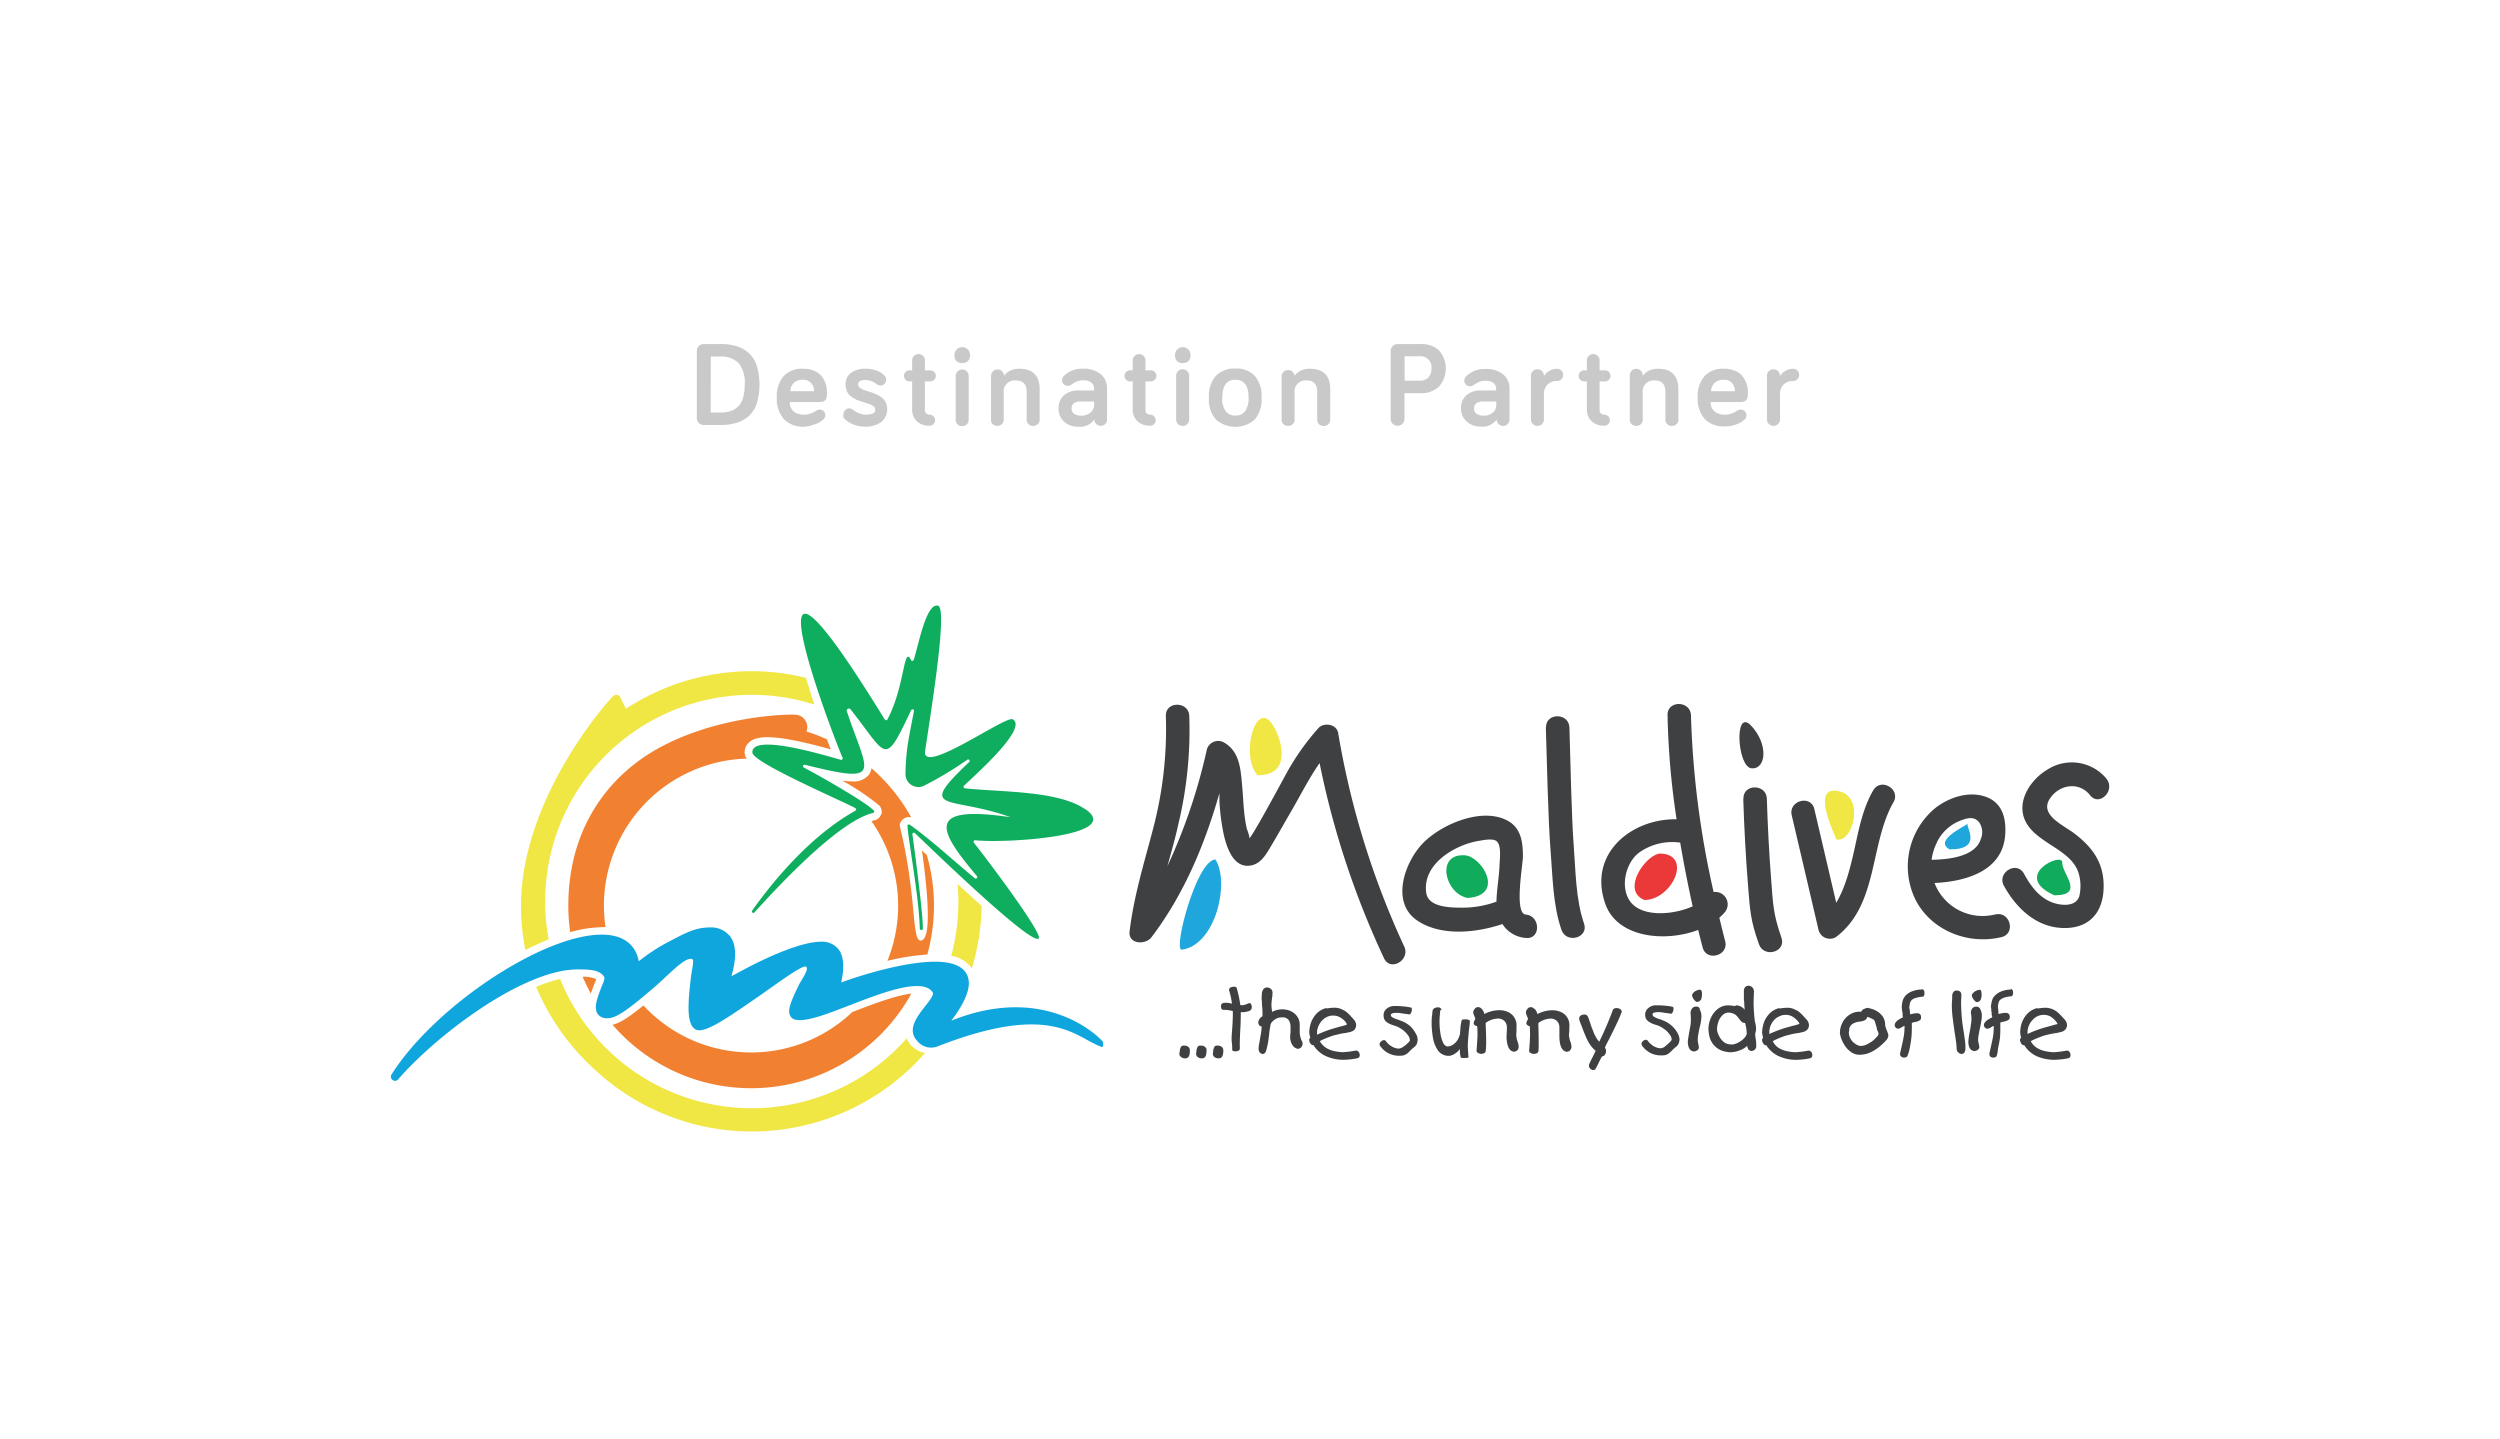 <svg id="Layer_1" data-name="Layer 1" xmlns="http://www.w3.org/2000/svg" viewBox="0 0 457 263"><defs><style>.cls-1{fill:#0fa6de;}.cls-1,.cls-10,.cls-4,.cls-5,.cls-7,.cls-8,.cls-9{fill-rule:evenodd;}.cls-2,.cls-7{fill:#f0e644;}.cls-3{fill:#f18031;}.cls-4{fill:#0eae5e;}.cls-5,.cls-6{fill:#3e4042;}.cls-8{fill:#1fa7dd;}.cls-9{fill:#11ab5c;}.cls-10{fill:#ea3938;}.cls-11{fill:#c9c9c9;}</style></defs><path class="cls-1" d="M72.2,197.57a.71.71,0,0,1-.44-.15.74.74,0,0,1-.19-1C79.42,184,99.19,170.85,110,170.85c3.81,0,6.17,1.71,6.77,4.87a33.64,33.64,0,0,1,5.87-3.78c2.15-1.1,4.29-2.4,7-2.4a4.43,4.43,0,0,1,3.89,1.71c1.07,1.52,1.13,3.88.18,7.2l2.06-1.1c4.3-2.32,10.65-5.2,14.27-5.2a3.84,3.84,0,0,1,3.25,1.39c.94,1.24,1.1,3.22.49,6.05,4-1.47,11.75-3.79,17.12-3.79,3.12,0,5.09.79,5.86,2.36.92,1.88,0,4.64-2.86,8.42,17.74-7.14,27.54,3.58,27.67,3.8s.19,1.11-.17,1c-4.78-1.64-9-8.34-30.11-.06a3.25,3.25,0,0,1-3.59-1c-2-2.08,0-4.54,1.38-6.33.71-.9,1.68-2.13,1.43-2.54-.48-.81-1.43-1.2-2.9-1.2-3.16,0-8,1.85-12.2,3.48-3.82,1.48-7.12,2.75-9.17,2.75a3.46,3.46,0,0,1-.89-.1,1.36,1.36,0,0,1-.93-.75c-.49-1.05.25-2.75,1.53-5.42.5-1.06,2-3,1.42-3.49s-5.37,3.12-8.81,5.5c-5.48,3.81-8.94,6.12-10.72,6.12a1.46,1.46,0,0,1-1-.37c-1.35-1.27-1.06-4.83-.54-9.35.14-1.17.61-3.08.29-3.26-1.24-.68-4.5,3-7,5.13-4.09,3.48-6.7,5.6-8.42,5.64H111a2,2,0,0,1-1.74-.77c-.76-1.1-.09-2.87.55-4.59.27-.71.82-1.8.65-2.14-.74-1.4-2.91-1.42-4.87-1.42-9.91,0-25.69,11.89-32.82,20.11a.72.72,0,0,1-.55.26"/><path class="cls-2" d="M173.88,174.72a5.81,5.81,0,0,1,3.78,2.29,42.25,42.25,0,0,0,1.79-11.41c-1.29-1.16-2.75-2.49-4.4-4a37.91,37.91,0,0,1-1.17,13.14"/><path class="cls-2" d="M100.3,171.71a37.76,37.76,0,0,1,48.59-42.91c-.35-1-.7-2.05-1-3.09l-.57-1.8a41.32,41.32,0,0,0-5.68-1,41.84,41.84,0,0,0-25.26,5.45l-2,1.17-1-2.08a.81.81,0,0,0-.17-.23.79.79,0,0,0-1.06,0l-.08.07-.08.06c-.08.08-.25.25-.5.53-.48.53-11.86,13.19-15.31,29.16a40.5,40.5,0,0,0-.14,16.63c1.49-.76,3-1.43,4.36-2"/><path class="cls-2" d="M166.7,191.25a4.52,4.52,0,0,1-.95-1.45l-.36.41a37.79,37.79,0,0,1-63-11.25A27.53,27.53,0,0,0,98,180.39a42.85,42.85,0,0,0,11.16,15.53,42.1,42.1,0,0,0,59.41-2.84l.52-.6a4.45,4.45,0,0,1-2.37-1.23"/><path class="cls-3" d="M110,169.47l.69,0a26.87,26.87,0,0,1,25.82-30.8,2,2,0,0,1-.39-1,2.43,2.43,0,0,1,.68-1.84c.69-.73,1.8-1.07,3.49-1.07,3.27,0,8.38,1.33,11.58,2.22-.22-.54-.45-1.16-.71-1.83a33.62,33.62,0,0,0-3.74-1.44,2.16,2.16,0,0,0,.15-.81,2.25,2.25,0,0,0-2.05-2.24h0c-.91-.14-14.5,0-25.73,6.44-8.8,5.1-15.9,14.48-15.9,28.48a34.72,34.72,0,0,0,.34,4.82,22,22,0,0,1,5.8-.9"/><path class="cls-3" d="M161.08,148.83a1.68,1.68,0,0,1-1.2,1.12c-.19,0-.38.1-.58.16a26.9,26.9,0,0,1,2.92,25.53,44,44,0,0,1,7.3-1.16,33.52,33.52,0,0,0-.09-18.17l-.89-.85c.6,4.53,2.19,16.42-.25,16.48-1.67,0-.69-8.27-3.79-20.86a1.38,1.38,0,0,1,.45-1.21,1.65,1.65,0,0,1,1.2-.51,1.59,1.59,0,0,1,.43.06,33.52,33.52,0,0,0-7.28-9,2.76,2.76,0,0,1-.46,1.2,3.59,3.59,0,0,1-3,1.23,14.41,14.41,0,0,1-1.9-.16,43.19,43.19,0,0,1,6.8,4.57,1.65,1.65,0,0,1,.37,1.6"/><path class="cls-3" d="M109,179a5.43,5.43,0,0,0-2.5-.45c.45,1,.95,2.08,1.5,3.08.16-.47.33-.93.5-1.38q.1-.28.24-.6c.08-.18.18-.44.26-.65"/><path class="cls-3" d="M155.9,185l-.1,0a26.84,26.84,0,0,1-38.18-1.2c-2.53,2.06-4.2,3.18-5.64,3.53a33.45,33.45,0,0,0,54.61-5.69c-2.91.33-7,1.91-10.69,3.32"/><path class="cls-4" d="M198.47,148c-4.87-3.51-15.47-3.18-22.1-3.9a.28.28,0,0,1-.16-.47c2.39-2.26,11.77-10.59,8.9-12.15-1.31-.68-16.71,10.4-16,5.79,1.34-8.87,4.08-26,2.39-26.54-2.19-.67-3.62,7.34-4.48,9.91a.28.28,0,0,1-.51,0c-1.33-2.82-1.1,4.88-4.29,10.88-.11.21-.37.17-.49,0-27.63-45-9.87,2-7.71,7a.27.27,0,0,1-.32.37c-3.31-.91-16.31-4.88-16.17-1.32.1,1.82,15.81,8.56,18.83,10.15a.27.27,0,0,1,0,.48c-8.53,4.76-15.45,13.44-18.85,18.24a.27.27,0,0,0,.42.34c5-5.56,15.64-16.77,21.66-18.17a.27.27,0,0,0,.13-.45c-1.28-1.38-8.76-5.73-12.77-7.85a.27.27,0,0,1,.2-.5c14.52,3.59,11.49,1.66,7.66-9.76a.39.39,0,0,1,.68-.37c6.8,8.6,6.08,10.68,11.06.15.13-.27.58-.17.52.12-.85,4.61-1.47,6.86-1.55,11.51a2.36,2.36,0,0,0,3.35,2.19,65.59,65.59,0,0,0,7.94-4.76.27.27,0,0,1,.34.42c-9.89,9.38-3.54,6.07,7.51,10.05l-.1,0c-.24,0-.25,0,0,0-15.63-2.27-12.95,2.5-6,10.77a.27.27,0,0,1-.38.39c-4-3.26-7.72-6.8-11.86-9.76a.27.27,0,0,0-.43.23c.12,2.43,2.11,13,2.25,18.75,0,.33.53.37.54.05.1-2-1.1-11.52-1.89-17.24a.27.27,0,0,1,.45-.26c4,3.82,21.26,20.5,22.63,19.27.87-.77-9.23-14.22-11.85-17.52a.28.28,0,0,1,.24-.44c5.34.59,27.16-.7,20.23-5.63-1.63-1.18.67.47,0,0"/><path class="cls-5" d="M325.29,184.37a7.87,7.87,0,0,1,1.34-.15,3.29,3.29,0,0,1,1.2.19,8.08,8.08,0,0,1,.93.47,9.24,9.24,0,0,1,.82.77c.29.32.51.57.69.75a1.6,1.6,0,0,1,.41,1,1.27,1.27,0,0,1-.3.81,1.51,1.51,0,0,1-.82.44,6.89,6.89,0,0,1-1.06.22,9.87,9.87,0,0,0-1.36.28,7.92,7.92,0,0,0-1.45.44,10.93,10.93,0,0,0-1.63.74,3.13,3.13,0,0,0,1,1.18,4.8,4.8,0,0,0,1.46.62,9,9,0,0,0,1.71.22,17.86,17.86,0,0,0,2.34-.3.64.64,0,0,1,.51.23.87.87,0,0,1,.21.57.55.55,0,0,1-.44.61,13.89,13.89,0,0,1-2.55.28,7.65,7.65,0,0,1-3-.61,5.24,5.24,0,0,1-2.43-2.07l-.07,0-.1,0c-.12,0-.24-.11-.37-.31a1,1,0,0,1-.22-.62.44.44,0,0,1,.19-.4,6.22,6.22,0,0,1-.19-1.05,6.74,6.74,0,0,1,.36-1.84,4.61,4.61,0,0,1,1.07-1.63,3.62,3.62,0,0,1,1.76-.94m3.65,2.9a1.71,1.71,0,0,0-.32-.52,4,4,0,0,0-.91-.78,2.3,2.3,0,0,0-1.28-.35,2.39,2.39,0,0,0-1.14.25,2.7,2.7,0,0,0-1,.7,3.6,3.6,0,0,0-.63,1,3.28,3.28,0,0,0-.24,1.19,3.55,3.55,0,0,1,0,.36,20.32,20.32,0,0,1,3-1.14l1.14-.32c.53-.13.91-.23,1.05-.28s.27-.07.27-.11m-11.86-1.81a2.89,2.89,0,0,0-1-.26,1.59,1.59,0,0,0-1.17.49,3,3,0,0,0-.74,1.2,4.38,4.38,0,0,0-.25,1.45,3.66,3.66,0,0,0,.47,1.32,3.26,3.26,0,0,0,.88,1,2.14,2.14,0,0,0,1.17.36,2,2,0,0,0,.41,0,3.66,3.66,0,0,0,1.5-.68,2.78,2.78,0,0,0,1-1.17A7.21,7.21,0,0,0,319,187a.37.37,0,0,0-.15,0,1.05,1.05,0,0,1-.63-.38c-.16-.18-.32-.41-.54-.68a2.09,2.09,0,0,0-.62-.56m3.6-4.36c-.06.4-.08,1.17-.1,2.33a28.79,28.79,0,0,0,.24,3.44,4.61,4.61,0,0,1,.21,1.24,3.11,3.11,0,0,1-.16.9c0,.14,0,.46.1,1a7.34,7.34,0,0,1,.09,1.18.88.88,0,0,1-.93,1,.7.7,0,0,1-.49-.28,1.47,1.47,0,0,1-.23-.66,3.66,3.66,0,0,1-1.36.83,5,5,0,0,1-1.74.36,6.51,6.51,0,0,1-1.07-.16,3.69,3.69,0,0,1-2.72-2.66,8.4,8.4,0,0,1-.2-1.47,5.25,5.25,0,0,1,.45-2,4.24,4.24,0,0,1,1.29-1.66,3,3,0,0,1,1.91-.63,6.86,6.86,0,0,1,1.19.14.54.54,0,0,1,.37-.14,2.15,2.15,0,0,1,1.43.81,11.39,11.39,0,0,1-.09-1.14c0-.37-.06-.67-.07-.88s0-.27,0-.39,0-.19,0-.26,0-.2,0-.34,0-.29,0-.42a1.07,1.07,0,0,1,.26-.74.85.85,0,0,1,.57-.23,1,1,0,0,1,1,1m-9.94,3.27a2.38,2.38,0,0,1,.35,1.25,5.75,5.75,0,0,1-.09,1,9.23,9.23,0,0,1-.28,1.28c-.1.54-.19,1-.23,1.28a4.84,4.84,0,0,0-.07.94,3.38,3.38,0,0,0,.1.61,4.06,4.06,0,0,1,.1.66.57.57,0,0,1-.28.5,1.08,1.08,0,0,1-.6.23c-.74-.06-1.08-.64-1.14-1.71,0-.35.11-.91.23-1.66l.28-1.53a8.56,8.56,0,0,0,.05-1c0-.2,0-.56-.05-1.05a1.32,1.32,0,0,1,.25-.88A.91.91,0,0,1,310,184a.77.77,0,0,1,.73.34m.13-3.37c.16,0,.26.29.26.78a2.63,2.63,0,0,1-.16.95,1,1,0,0,1-.69.46.58.58,0,0,1-.43-.24,1.66,1.66,0,0,1-.38-.52,1,1,0,0,1-.14-.46.63.63,0,0,1,.21-.44,1.45,1.45,0,0,1,.58-.42,1.67,1.67,0,0,1,.56-.16.29.29,0,0,1,.11,0c.07,0,.08,0,.08,0m-8.76,4.55a.47.47,0,0,0,.31.42,3.34,3.34,0,0,0,.83.37,4.72,4.72,0,0,1,.69.25,5.13,5.13,0,0,1,2.75,2.37,2.86,2.86,0,0,1,.34,1.15,2.41,2.41,0,0,1-.19.78,1.71,1.71,0,0,1-.66.71c-.08.09-.25.22-.46.44a5.46,5.46,0,0,1-.53.49,1.62,1.62,0,0,1-.52.34,1.8,1.8,0,0,1-.79.13,4.14,4.14,0,0,1-3.75-1.86,1.94,1.94,0,0,1-.06-.22.69.69,0,0,1,.28-.52.69.69,0,0,1,.52-.24.35.35,0,0,1,.3.11,4.08,4.08,0,0,0,1.05,1,2.88,2.88,0,0,0,1.3.44,1.56,1.56,0,0,0,.69-.22c.17-.12.39-.31.66-.54s.42-.43.56-.55a.48.48,0,0,0,.16-.35,1.47,1.47,0,0,0-.38-.87,3.64,3.64,0,0,0-1-1,5.05,5.05,0,0,0-1.22-.67,8.19,8.19,0,0,1-.8-.26,3.55,3.55,0,0,1-.73-.37,2.47,2.47,0,0,1-.52-.5,1.58,1.58,0,0,1-.19-.8,1.49,1.49,0,0,1,.51-1.17,2.1,2.1,0,0,1,1.48-.56c.47,0,1,0,1.7.08a8.27,8.27,0,0,1,1.38.21c.07,0,.11.16.11.36a1.34,1.34,0,0,1-.14.58c-.1.21-.2.31-.31.31l-.6-.1c-.34,0-.67-.1-.93-.12a4.16,4.16,0,0,0-.83-.07c-.68,0-1,.15-1.05.39m-5.67-.3a16.15,16.15,0,0,1-.62,1.5c-.26.56-.56,1.2-.92,1.93s-.66,1.34-.91,1.8-.44.87-.57,1.16a1.06,1.06,0,0,1,.21.63,1.12,1.12,0,0,1-.22.69.6.6,0,0,1-.51.29c-.19.31-.42.76-.68,1.31s-.47.89-.52,1a.46.46,0,0,1-.41.18.7.7,0,0,1-.51-.23.6.6,0,0,1-.26-.51v-.12a.42.42,0,0,1,0-.11,12.54,12.54,0,0,1,.66-1.39c.3-.63.5-1,.55-1.16a5.29,5.29,0,0,1-1-1.1,7.12,7.12,0,0,1-.72-1.32c-.21-.47-.43-1-.67-1.65s-.45-1.13-.57-1.47a1.54,1.54,0,0,1,0-.17.71.71,0,0,1-.05-.17.68.68,0,0,1,.26-.54,1.17,1.17,0,0,1,.63-.2.69.69,0,0,1,.74.45c.11.26.23.63.41,1.16a11.73,11.73,0,0,0,.48,1.3,6.54,6.54,0,0,0,.46,1.06,4.59,4.59,0,0,0,.69,1,62.48,62.48,0,0,0,2.47-5.75c.08-.27.31-.4.73-.4a1.07,1.07,0,0,1,.63.19.53.53,0,0,1,.28.46.18.18,0,0,1,0,.1Zm-15.85-.67a1.8,1.8,0,0,1,.49.93,6.11,6.11,0,0,1,2.76-.7,3.79,3.79,0,0,1,1.45.29,2.56,2.56,0,0,1,1.1.81,2.63,2.63,0,0,1,.54,1.37,4.05,4.05,0,0,1,0,.63c0,.26,0,.74-.08,1.41a4.65,4.65,0,0,0,.27,1.24,3.39,3.39,0,0,1,.2.89,1,1,0,0,1-.25.68.89.89,0,0,1-.57.28c-.89-.09-1.35-1-1.39-2.68,0-.88,0-1.49,0-1.82a1.69,1.69,0,0,0-.46-1.14,1.64,1.64,0,0,0-1.19-.43,4.07,4.07,0,0,0-2.2.8c0,.77.06,1.81.06,3.13,0,1.13,0,1.83-.06,2.08s-.34.41-.81.45a1.44,1.44,0,0,1-.62-.18.45.45,0,0,1-.26-.38c.12-1.42.17-2.42.17-3,0-.4,0-.91-.05-1.52a.55.55,0,0,1-.38-.16.39.39,0,0,1-.24-.4,1.67,1.67,0,0,1,.32-.73,5.35,5.35,0,0,0-.2-.53,2.31,2.31,0,0,1-.21-.71,1.15,1.15,0,0,1,.3-.64.72.72,0,0,1,.59-.3.8.8,0,0,1,.64.32m-9.6,0a1.85,1.85,0,0,1,.48.93,6.1,6.1,0,0,1,2.75-.7,3.9,3.9,0,0,1,1.48.29,2.86,2.86,0,0,1,1.09.81,3,3,0,0,1,.56,1.37c0,.12,0,.33,0,.63s0,.74-.05,1.41a4.33,4.33,0,0,0,.24,1.24,2.5,2.5,0,0,1,.2.89.92.92,0,0,1-.23.68,1.08,1.08,0,0,1-.61.28c-.88-.09-1.31-1-1.38-2.68.06-.88.07-1.49.07-1.82a1.66,1.66,0,0,0-.47-1.14,1.7,1.7,0,0,0-1.21-.43,4,4,0,0,0-2.2.8c0,.77.09,1.81.09,3.13a16.69,16.69,0,0,1-.09,2.08c-.07.27-.34.41-.79.45a1.29,1.29,0,0,1-.62-.18.45.45,0,0,1-.26-.38c.11-1.42.18-2.42.18-3,0-.4,0-.91-.07-1.52a.71.71,0,0,1-.41-.16.42.42,0,0,1-.22-.4,1.45,1.45,0,0,1,.31-.73,5.11,5.11,0,0,0-.18-.53,1.91,1.91,0,0,1-.22-.71,1.08,1.08,0,0,1,.3-.64.73.73,0,0,1,.61-.3.83.83,0,0,1,.63.32m-7.53.14a17.41,17.41,0,0,0-.17,2.15,15,15,0,0,0,.17,2.2,5.52,5.52,0,0,0,.49,1.67,1.12,1.12,0,0,0,.75.71,1.85,1.85,0,0,0,1.16-.4,3,3,0,0,0,.8-.89,5,5,0,0,0,.36-.91s.05-.4.09-1.06.15-1.16.23-1.49c0-.13.22-.21.61-.21a2.25,2.25,0,0,1,.63.08c.17.06.26.13.26.23,0,.51-.09,1-.16,1.6s-.1,1.08-.14,1.56-.07.94-.08,1.44c.05.88.08,1.58.14,2,0,.09-.18.15-.56.15a3.6,3.6,0,0,1-.58,0c-.17,0-.26-.06-.29-.11a5.13,5.13,0,0,1-.15-1.53,3.23,3.23,0,0,1-1,.91A2.2,2.2,0,0,1,265,193h-.42a2.38,2.38,0,0,1-1.74-1,5.86,5.86,0,0,1-.87-2.15,16.72,16.72,0,0,1-.27-2.64c0-.57,0-1.17.11-1.74a6.55,6.55,0,0,1,.08-.8.76.76,0,0,1,.36-.39,1.37,1.37,0,0,1,.58-.14c.45,0,.67.19.67.59m-9.24.83a.5.5,0,0,0,.28.42,4.79,4.79,0,0,0,.87.37,6.33,6.33,0,0,1,.68.25,5.1,5.1,0,0,1,1.71,1,5,5,0,0,1,1,1.34,2,2,0,0,1,.17,1.93,2,2,0,0,1-.67.71c-.09.09-.26.22-.47.44l-.5.49a2.14,2.14,0,0,1-.56.34,1.68,1.68,0,0,1-.79.13,4.14,4.14,0,0,1-3.74-1.86.61.61,0,0,1-.06-.22.67.67,0,0,1,.29-.52.74.74,0,0,1,.52-.24.4.4,0,0,1,.3.11,3.34,3.34,0,0,0,1.06,1,2.76,2.76,0,0,0,1.29.44,1.8,1.8,0,0,0,.69-.22A5.94,5.94,0,0,0,257,191c.27-.26.46-.43.57-.55a.39.39,0,0,0,.15-.35,1.53,1.53,0,0,0-.35-.87,4.65,4.65,0,0,0-1-1,5.11,5.11,0,0,0-1.23-.67c-.25-.06-.49-.16-.79-.26a3.93,3.93,0,0,1-.74-.37,1.83,1.83,0,0,1-.5-.5,1.58,1.58,0,0,1-.19-.8,1.5,1.5,0,0,1,.48-1.17,2.16,2.16,0,0,1,1.48-.56c.47,0,1.05,0,1.72.08a8,8,0,0,1,1.34.21c.1,0,.15.16.15.36a1.22,1.22,0,0,1-.15.58c-.1.21-.18.31-.32.31l-.6-.1c-.34,0-.62-.1-.92-.12a4.1,4.1,0,0,0-.83-.07c-.68,0-1,.15-1.05.39m-11.7-1.18a7.87,7.87,0,0,1,1.33-.15,3.18,3.18,0,0,1,1.2.19,6.08,6.08,0,0,1,.92.47,6.5,6.5,0,0,1,.85.77c.27.32.52.57.67.75a1.5,1.5,0,0,1,.41,1,1.36,1.36,0,0,1-.27.81,1.54,1.54,0,0,1-.83.44,7,7,0,0,1-1.08.22,10.56,10.56,0,0,0-1.34.28,7.62,7.62,0,0,0-1.44.44,10.43,10.43,0,0,0-1.67.74,3.3,3.3,0,0,0,1.07,1.18,4.55,4.55,0,0,0,1.47.62,8.69,8.69,0,0,0,1.7.22,17.86,17.86,0,0,0,2.34-.3.62.62,0,0,1,.5.23.93.93,0,0,1,.21.57.54.54,0,0,1-.44.61,13.59,13.59,0,0,1-2.53.28,7.82,7.82,0,0,1-3.07-.61,5.1,5.1,0,0,1-2.41-2.07l-.1,0s0,0-.08,0-.24-.11-.39-.31a1,1,0,0,1-.21-.62.39.39,0,0,1,.2-.4,4.67,4.67,0,0,1-.2-1.05,6.38,6.38,0,0,1,.36-1.84,4.87,4.87,0,0,1,1.06-1.63,3.74,3.74,0,0,1,1.77-.94m3.65,2.9c0-.07-.12-.23-.34-.52A3.42,3.42,0,0,0,245,186a2.33,2.33,0,0,0-1.29-.35,2.39,2.39,0,0,0-1.14.25,2.86,2.86,0,0,0-.94.7,3.6,3.6,0,0,0-.63,1,3.1,3.1,0,0,0-.25,1.19,3.06,3.06,0,0,1,0,.36,20.83,20.83,0,0,1,3-1.14l1.11-.32c.55-.13.91-.23,1.06-.28s.25-.07.27-.11m-13.57-5.45a15.51,15.51,0,0,0-.2,1.71c0,.63.09,1.1.12,1.42a3.75,3.75,0,0,1,1.88-.47,3.82,3.82,0,0,1,1.17.18,3.28,3.28,0,0,1,1,.55,2.76,2.76,0,0,1,.71.85,2.81,2.81,0,0,1,.29,1.11c0,.49,0,.89,0,1.2a4,4,0,0,0,.36,1.85.9.9,0,0,1,.17.53,1,1,0,0,1-.24.64,1,1,0,0,1-.65.31,1.51,1.51,0,0,1-1-.73,2.72,2.72,0,0,1-.39-1.38,5.9,5.9,0,0,1,.07-.91c0-.39,0-.72,0-1a2.13,2.13,0,0,0-.35-1.25,1.31,1.31,0,0,0-1.14-.48,2.24,2.24,0,0,0-1,.17,2.68,2.68,0,0,0-.81.57,1.27,1.27,0,0,0-.39.8c-.06.39-.14.8-.19,1.24s-.08.84-.14,1.16a6.46,6.46,0,0,1-.18,1.07,8,8,0,0,1-.28,1.12.75.75,0,0,1-.65.58,1.19,1.19,0,0,1-.55-.36,1.7,1.7,0,0,1-.17-.65,7.92,7.92,0,0,1,.16-1.11c.08-.46.16-1,.25-1.45s.13-1,.17-1.47a.73.73,0,0,1-.43-.21,1,1,0,0,1-.2-.53,1.44,1.44,0,0,1,.77-1.13v-.31c0-.14,0-.26,0-.35a10.06,10.06,0,0,0-.09-1.39c0-.57-.06-1-.06-1.32,0-.45.05-.77.06-1a2,2,0,0,1,.26-.58.8.8,0,0,1,.68-.32,1,1,0,0,1,.48.12,1.21,1.21,0,0,1,.38.33,1.12,1.12,0,0,1,.13.53.62.62,0,0,1-.05.29m-6.52-1.24a22.77,22.77,0,0,1,.68,3.17,1,1,0,0,1,.21.05l.19,0c.16,0,.4-.1.72-.18a3.28,3.28,0,0,1,.55-.22.4.4,0,0,1,.31.22,1.13,1.13,0,0,1,.11.51.67.67,0,0,1-.5.72,3.61,3.61,0,0,1-1.19.22,1.47,1.47,0,0,0-.32,0c0,.76,0,1.81-.08,3.14s-.1,2.31-.1,2.85a6.29,6.29,0,0,1,0,.73.34.34,0,0,1-.21.3,1.38,1.38,0,0,1-.58.14c-.39,0-.59-.14-.59-.28,0-.4,0-.85-.08-1.43s0-1.39.08-2.51.11-1.88.11-2.36v-.79a6.66,6.66,0,0,0-1.69-.22c-.33,0-.47-.22-.47-.66a.52.52,0,0,1,.2-.49,1.1,1.1,0,0,1,.61-.14,3.52,3.52,0,0,1,1.19.17,12.88,12.88,0,0,0-.54-2.51.54.54,0,0,1,.27-.45,1.43,1.43,0,0,1,.63-.15c.27,0,.43.06.46.18m-2.47,11.12a.77.77,0,0,1,.07.4c0,1-.29,1.4-.85,1.4a1.32,1.32,0,0,1-.75-.22.74.74,0,0,1-.31-.63,4.79,4.79,0,0,0,.07-.57,1.82,1.82,0,0,1,.24-.72c.08-.15.27-.2.52-.2a1.42,1.42,0,0,1,.63.13.71.71,0,0,1,.38.41m-3,0a1.17,1.17,0,0,1,0,.4c0,1-.28,1.4-.85,1.4a1.23,1.23,0,0,1-.73-.22.76.76,0,0,1-.33-.63,3.24,3.24,0,0,0,.07-.57,1.66,1.66,0,0,1,.25-.72c.08-.15.26-.2.52-.2a1.56,1.56,0,0,1,.64.13,1,1,0,0,1,.38.41m-3.07,0a.75.75,0,0,1,.08.4c0,1-.3,1.4-.85,1.4a1.23,1.23,0,0,1-.73-.22.78.78,0,0,1-.35-.63,3.42,3.42,0,0,0,.09-.57,1.67,1.67,0,0,1,.24-.72c.09-.15.28-.2.54-.2a1.65,1.65,0,0,1,.63.13.8.8,0,0,1,.35.41"/><path class="cls-5" d="M372.44,184.37a8.38,8.38,0,0,1,1.37-.15,3.2,3.2,0,0,1,1.19.19,3.61,3.61,0,0,1,.92.47,6.53,6.53,0,0,1,.84.78c.3.3.51.56.69.73a1.68,1.68,0,0,1,.41,1,1.36,1.36,0,0,1-.3.8,1.52,1.52,0,0,1-.83.46,8.13,8.13,0,0,1-1.05.22,11.39,11.39,0,0,0-1.39.28,6.57,6.57,0,0,0-1.41.44,11.19,11.19,0,0,0-1.66.74,3.37,3.37,0,0,0,1.06,1.18,4.7,4.7,0,0,0,1.48.62,10,10,0,0,0,1.69.22,17.94,17.94,0,0,0,2.33-.3.57.57,0,0,1,.51.23.86.86,0,0,1,.2.57c0,.33-.13.54-.41.6a13.41,13.41,0,0,1-2.55.28,8,8,0,0,1-3.09-.6,5.22,5.22,0,0,1-2.4-2.07s0,0-.07,0l-.09,0c-.12,0-.25-.11-.4-.31a1.61,1.61,0,0,1-.23-.62c0-.2.1-.35.21-.4a5.62,5.62,0,0,1-.17-1.05,5.5,5.5,0,0,1,.35-1.84,4.58,4.58,0,0,1,1.06-1.63,3.69,3.69,0,0,1,1.74-.94m3.68,2.9a2,2,0,0,0-.34-.52,4.08,4.08,0,0,0-.88-.79,2.45,2.45,0,0,0-1.28-.34,2.69,2.69,0,0,0-1.18.25,2.84,2.84,0,0,0-.91.7,3.22,3.22,0,0,0-.64,1,3.11,3.11,0,0,0-.26,1.19,1.2,1.2,0,0,1,0,.36,18.61,18.61,0,0,1,3-1.14c.2-.07.59-.17,1.14-.32l1-.28c.18,0,.27-.07.28-.11m-8.56-6.4c.33,0,.5.23.5.72a.7.7,0,0,1-.1.44c-.07.15-.15.2-.26.2a5.06,5.06,0,0,0-1.41.29c-.5.21-.8.48-.88.87a3.69,3.69,0,0,0-.12.77,4.69,4.69,0,0,0,.08.63c0,.29,0,.52.06.67.15-.05.29-.06.44-.11l.5-.09a3,3,0,0,1,.39,0,.65.65,0,0,1,.69.74.57.57,0,0,1-.27.56,2.48,2.48,0,0,1-.78.28,4.71,4.71,0,0,0-.67.18c0,.22,0,.59,0,1.1s0,1.25-.1,1.92-.21,1.19-.33,1.75A5.32,5.32,0,0,1,365,193c-.09.23-.28.33-.63.33a.76.76,0,0,1-.51-.16.69.69,0,0,1-.2-.48c0-.14.1-.57.26-1.28s.28-1.26.39-1.82a10.21,10.21,0,0,0,.14-1.61c0-.21,0-.38,0-.45a1.94,1.94,0,0,0-.4.2,2.83,2.83,0,0,1-.42.24,1,1,0,0,1-.38.08.56.56,0,0,1-.4-.21.83.83,0,0,1-.2-.41c0-.54.55-1,1.52-1.45,0-.14,0-.27-.08-.41a1.64,1.64,0,0,1,0-.43,3.21,3.21,0,0,1-.09-.5c0-.21,0-.4-.07-.56a9,9,0,0,1,.2-1.16,2.17,2.17,0,0,1,.74-1.11,3.39,3.39,0,0,1,1.28-.69,5,5,0,0,1,1.51-.23m-5.72,3.5a2.37,2.37,0,0,1,.34,1.25,4.38,4.38,0,0,1-.1,1c-.05.34-.12.75-.24,1.28s-.19,1-.25,1.28a5.76,5.76,0,0,0-.09.94,4.7,4.7,0,0,0,.1.61,4.69,4.69,0,0,1,.12.65.59.59,0,0,1-.29.51,1,1,0,0,1-.59.23c-.73-.06-1.1-.64-1.13-1.71a12.46,12.46,0,0,1,.23-1.66c.14-.76.22-1.25.24-1.53a4.35,4.35,0,0,0,.1-1c0-.2,0-.56-.1-1.05a1.28,1.28,0,0,1,.28-.88.87.87,0,0,1,.65-.29.75.75,0,0,1,.73.34M362,181c.15,0,.23.29.23.78a2.17,2.17,0,0,1-.16.95.84.84,0,0,1-.67.46.53.53,0,0,1-.41-.25,1.39,1.39,0,0,1-.38-.51,1,1,0,0,1-.16-.46.64.64,0,0,1,.23-.44,1.54,1.54,0,0,1,.57-.42,1.4,1.4,0,0,1,.57-.17.2.2,0,0,1,.13,0s0,0,.05,0m-3.46.82c0,.56-.05,1.06-.05,1.42,0,.94.05,1.79.11,2.58s.17,1.7.33,2.65.24,1.66.29,2a9.08,9.08,0,0,1,.06,1.17,1.39,1.39,0,0,1-.14.74.6.6,0,0,1-.54.34.82.82,0,0,1-.61-.27.76.76,0,0,1-.3-.58,20.4,20.4,0,0,0-.26-2.31c-.18-1.15-.32-2.15-.42-3a18.32,18.32,0,0,1-.21-3.05c.06-.67.06-1.15.06-1.45a1.2,1.2,0,0,1,.26-.7.73.73,0,0,1,.53-.23,1.06,1.06,0,0,1,.65.19.75.75,0,0,1,.24.53m-7.25-.95c.36,0,.5.23.5.72a.89.89,0,0,1-.08.44.29.29,0,0,1-.28.2,5.2,5.2,0,0,0-1.42.29,1.28,1.28,0,0,0-.87.87l-.12.77c0,.16.06.38.09.63s.05.52.07.67c.15-.05.28-.06.45-.11l.47-.09.37,0c.48,0,.7.26.7.74a.6.6,0,0,1-.26.56,2.38,2.38,0,0,1-.78.28,4.24,4.24,0,0,0-.65.18c0,.22,0,.59,0,1.1a14,14,0,0,1-.12,1.92c-.07.63-.19,1.19-.29,1.75a6.54,6.54,0,0,1-.38,1.23c-.08.23-.3.33-.63.33a.69.69,0,0,1-.5-.16.53.53,0,0,1-.23-.48c0-.14.11-.57.27-1.28s.28-1.26.38-1.82a8.36,8.36,0,0,0,.16-1.61,2.45,2.45,0,0,0,0-.45,1.38,1.38,0,0,0-.38.2c-.18.1-.35.2-.45.24a1,1,0,0,1-.38.08.65.65,0,0,1-.41-.21.66.66,0,0,1-.17-.41c0-.54.54-1,1.51-1.45a2.93,2.93,0,0,1-.07-.41c0-.15,0-.3,0-.43a2.33,2.33,0,0,1-.1-.5,4.13,4.13,0,0,1-.05-.56,5.13,5.13,0,0,1,.18-1.16,2.41,2.41,0,0,1,.72-1.11,3.47,3.47,0,0,1,1.3-.69,4.79,4.79,0,0,1,1.5-.23m-8.59,5.93a.8.8,0,0,0-.49-.55,5,5,0,0,0-.92-.38.91.91,0,0,1-.45.62,2.65,2.65,0,0,1-1,.25,3,3,0,0,0-1.18.38,1.43,1.43,0,0,0-.65.86c0,.19-.05.44-.1.78a2.47,2.47,0,0,0,.32,1.12,2.58,2.58,0,0,0,.82.89,2,2,0,0,0,1,.42,2.73,2.73,0,0,0,1.18-.29,7.27,7.27,0,0,0,1.11-.69,8.81,8.81,0,0,0,.81-.81.72.72,0,0,0,.19-.44,1.34,1.34,0,0,0-.15-.49,2.15,2.15,0,0,1-.19-.6c0-.18-.1-.36-.14-.53s-.11-.36-.16-.54m-1.18-2.53a4.4,4.4,0,0,1,1.41.5,3.32,3.32,0,0,1,1.15,1,2.7,2.7,0,0,1,.48,1.49,1.47,1.47,0,0,0,.07.46,6,6,0,0,0,.21.57c.09.23.16.42.2.54a1.08,1.08,0,0,1,.1.45,1.38,1.38,0,0,1-.46.94,10.29,10.29,0,0,1-1.46,1.33,7.29,7.29,0,0,1-1.57.91,5,5,0,0,1-1.78.34,2.63,2.63,0,0,1-1.7-.61,4.46,4.46,0,0,1-1.24-1.49,5.4,5.4,0,0,1-.64-1.81,4.12,4.12,0,0,1,.48-2,3.68,3.68,0,0,1,1.31-1.43,3.19,3.19,0,0,1,1.79-.53h.32a.84.84,0,0,1,.49-.49,1.83,1.83,0,0,1,.84-.21"/><path class="cls-6" d="M256.68,173a153,153,0,0,1-12.06-39c-.28-1.62-2.54-2-3.58-.94a44.65,44.65,0,0,0-6.32,9.13c-.52.9-5.1,9.49-6.3,11.05a6.78,6.78,0,0,0-.49-1.68,25.1,25.1,0,0,1-.45-2.71c-.2-1.75-.26-3.52-.42-5.27-.27-3-.46-6.23-3.31-7.85a2.15,2.15,0,0,0-3.14,1.28,103.45,103.45,0,0,1-7.21,21.33c.71-2.56,1.44-5.11,2-7.68a73.46,73.46,0,0,0,2-19.77c-.09-2.74-4.38-2.76-4.28,0a71.55,71.55,0,0,1-2.36,20.7c-1.62,6.2-3.51,12.28-4.27,18.67-.28,2.37,2.89,2.52,4,1.07,5.95-7.84,9.73-16.93,12.42-26.33,0,.57,0,1.09,0,1.46a39.5,39.5,0,0,0,.82,6.23c.59,2.47,1.9,6.33,5.24,5.45,1.47-.39,2.36-1.77,3.09-3,1.28-2.11,2.47-4.26,3.71-6.39,1.77-3,3.41-6.33,5.45-9.26A156.9,156.9,0,0,0,253,175.17c1.16,2.5,4.85.33,3.69-2.16"/><path class="cls-6" d="M278.89,167.18c-2.13-.22-.5-9.14-.5-10.62,0-2.49-.29-5.11-2.68-6.47-4.73-2.7-12.44.64-15.77,4.23-3.19,3.44-5.68,10.54-1,13.86,4.26,3,10.72,2.41,15.7.74a5.57,5.57,0,0,0,4.29,2.54c2.74.28,2.72-4,0-4.28m-11.57-1.26c-2.08,0-6.26,0-6.64-2.7-.78-5.32,5.35-8.84,9.67-9.52.8-.13,2.51-.5,3.2.08.9.76.57,3.19.53,4.25-.07,2.19-.49,4.36-.56,6.55v.24a18.12,18.12,0,0,1-6.2,1.1"/><path class="cls-7" d="M229.9,141.71c-3.3-3.4-.3-14.5,2.92-8.94,1.7,2.95,3.16,8.94-2.92,8.94"/><path class="cls-8" d="M216,173.61c-1.58,0,2.76-16.49,6.19-16.49,2.68,4.23,0,15.71-6.19,16.49"/><path class="cls-9" d="M268.32,164.15c-4.22-.72-5.95-8.21-.52-7.8,3.11.24,7.39,7.28.52,7.8"/><path class="cls-5" d="M319.9,132.44c3.47,3.47,3,8.29.23,8-2.49-.3-3.17-10.63-.23-8"/><path class="cls-6" d="M314.31,167.74a8.5,8.5,0,0,0,1-1,2.26,2.26,0,0,0-2.06-3.67,166.47,166.47,0,0,1-4.14-32.31c-.11-2.75-4.39-2.76-4.28,0a143.4,143.4,0,0,0,1.65,19c-8.33-.13-16.29,6.36-13,15.55,2.2,6.08,10.83,7,16.95,4.68.26,1.06.53,2.12.81,3.19.69,2.66,4.82,1.53,4.12-1.14-.37-1.42-.72-2.85-1.06-4.28m-16.5-3.27c-1.63-2.67-.53-6.91,1.86-8.66a10.46,10.46,0,0,1,7.48-1.8q1,5.85,2.28,11.65c-3.84,1.7-9.7,2-11.62-1.19"/><path class="cls-6" d="M318.67,146q.24,7.89.86,15.74c.39,4.73.41,6.33,2,10.85.89,2.58,5,1.47,4.13-1.14-1.55-4.5-1.54-6.08-1.9-10.79-.38-4.88-.63-9.77-.78-14.66-.08-2.74-4.36-2.76-4.28,0"/><path class="cls-6" d="M342.43,144.46c-2,3.48-2.65,7.28-3.52,11.15-.62,2.75-1.53,6.59-3.25,9.41l-4-17.12c-.63-2.68-4.76-1.55-4.13,1.14q2.46,10.49,4.91,21a2.15,2.15,0,0,0,3.14,1.28c7.82-5.87,6.15-17,10.55-24.68,1.37-2.39-2.33-4.55-3.7-2.16"/><path class="cls-6" d="M364.75,167.15a9.41,9.41,0,0,1-11.12-5.74c5.71-.27,12.38-2.16,12.91-8.69.23-2.9-.38-5.83-3.36-7-3.17-1.22-6.86,0-9.42,2a13.85,13.85,0,0,0-3.69,16.58c2.85,5.8,9.69,8.49,15.82,7,2.67-.66,1.54-4.79-1.14-4.13m-10.68-13.21a8,8,0,0,1,4.26-3.94c1.33-.51,2.56-.85,3.48.33a3.17,3.17,0,0,1,.29,3c-1,3.21-5.69,3.76-9,3.82a9.53,9.53,0,0,1,1-3.22"/><path class="cls-6" d="M385.05,142.33a8.23,8.23,0,0,0-10.75-1.67c-3.18,1.87-5.9,6-3.95,9.65,2.14,4,8.53,5,9.7,9.58a8.47,8.47,0,0,1,.05,3.94c-.57,1.7-2.54,1.73-4,1.41-2.91-.61-4.75-3-6.09-5.49s-5-.26-3.7,2.16c2.2,4,5.76,7.48,10.58,7.72,4.6.23,7.34-2.39,7.63-6.82.3-4.7-1.76-7.76-5.39-10.5-2-1.5-6.31-3.35-4.45-6.26,1.7-2.67,5.38-3.24,7.38-.69,1.7,2.17,4.71-.88,3-3"/><path class="cls-7" d="M335.7,153.45c-.6-1.49-4.84-10.3.74-8.74,4.36,1.22,2.28,9.43-.74,8.74"/><path class="cls-10" d="M300.59,164.52c-4.44-1.81.48-8.64,3.06-8.49,5.82.33,1.93,8.49-3.06,8.49"/><path class="cls-8" d="M356.41,155.27c-3.08-1.63,2.88-4.25,3.28-4.7-.44.49,2.91,4.7-3.28,4.7"/><path class="cls-9" d="M375.53,163.66c-7.95-3.6,1.56-8,1.45-6s4.28,6-1.45,6"/><path class="cls-6" d="M282.58,133c.16,5.26.43,17.19.86,22.43.39,4.73.41,10,2,14.55.89,2.59,5,1.48,4.13-1.13-1.56-4.5-1.54-9.8-1.91-14.51-.38-4.88-.62-16.45-.77-21.34-.08-2.75-4.36-2.76-4.28,0"/><path class="cls-11" d="M127.38,76.41V64.15a1.26,1.26,0,0,1,1.27-1.26h3a10.16,10.16,0,0,1,3,.39,5.91,5.91,0,0,1,2.24,1.27,5.3,5.3,0,0,1,1.45,2.31,12.32,12.32,0,0,1,0,6.88,5.32,5.32,0,0,1-1.45,2.3,5.87,5.87,0,0,1-2.24,1.25,9.82,9.82,0,0,1-3,.4h-3a1.2,1.2,0,0,1-.9-.38A1.22,1.22,0,0,1,127.38,76.41Zm2.54-1h1.7a6.32,6.32,0,0,0,1.9-.26,3.42,3.42,0,0,0,2.31-2.44,8.36,8.36,0,0,0,.3-2.4A5.59,5.59,0,0,0,135,66.36a4.49,4.49,0,0,0-3.37-1.19h-1.7Z"/><path class="cls-11" d="M142,72.62a5.51,5.51,0,0,1,1.25-3.86,4.5,4.5,0,0,1,3.5-1.36,5.29,5.29,0,0,1,1.9.31,3.82,3.82,0,0,1,1.28.77,4,4,0,0,1,.76,1.08,5.14,5.14,0,0,1,.39,1.14,6,6,0,0,1,.09,1c0,.23,0,.4,0,.52a2,2,0,0,1-.08.47.91.91,0,0,1-.2.43,1.07,1.07,0,0,1-.4.27,1.8,1.8,0,0,1-.65.11h-5.46a2.11,2.11,0,0,0,.71,1.72,2.86,2.86,0,0,0,1.87.58,3.88,3.88,0,0,0,2.19-.69,1.39,1.39,0,0,1,.71-.24,1,1,0,0,1,1,1,1,1,0,0,1-.38.82,3.94,3.94,0,0,1-.64.48,5.34,5.34,0,0,1-1.19.49A5.74,5.74,0,0,1,147,78a4.87,4.87,0,0,1-3.66-1.33A5.59,5.59,0,0,1,142,72.62Zm2.44-1.11h4.36a2.19,2.19,0,0,0-.52-1.48,1.9,1.9,0,0,0-1.53-.61,2.37,2.37,0,0,0-1.61.54A2.16,2.16,0,0,0,144.48,71.51Z"/><path class="cls-11" d="M154.18,75.71a1,1,0,0,1,.32-.74,1,1,0,0,1,.75-.32,1.16,1.16,0,0,1,.68.26,3.8,3.8,0,0,0,2.42.88c1.1,0,1.64-.3,1.64-.88a.76.76,0,0,0-.23-.56,1.69,1.69,0,0,0-.61-.39l-.86-.31-1-.31a4.71,4.71,0,0,1-1-.41,5.53,5.53,0,0,1-.87-.59,2.19,2.19,0,0,1-.61-.85,3,3,0,0,1-.23-1.19,2.5,2.5,0,0,1,1-2.15,4.38,4.38,0,0,1,2.63-.75,5.67,5.67,0,0,1,2.12.38,3.42,3.42,0,0,1,1.45,1,1.07,1.07,0,0,1,.21.65,1,1,0,0,1-.31.74,1,1,0,0,1-.74.31,1.4,1.4,0,0,1-.75-.3,3.25,3.25,0,0,0-2-.71,1.85,1.85,0,0,0-1,.21.72.72,0,0,0,0,1.2,2.42,2.42,0,0,0,.77.41l1,.34a8.93,8.93,0,0,1,1.16.41,5.48,5.48,0,0,1,1,.58,2.53,2.53,0,0,1,.77.9,3,3,0,0,1-.83,3.65,4.85,4.85,0,0,1-2.9.82,5.58,5.58,0,0,1-2.35-.48,4.19,4.19,0,0,1-1.54-1.07A1.07,1.07,0,0,1,154.18,75.71Z"/><path class="cls-11" d="M165.54,69.42a1,1,0,0,1,0-1.43.94.94,0,0,1,.69-.29h.51V65.87a1.11,1.11,0,0,1,.35-.81,1.17,1.17,0,0,1,.82-.34,1.15,1.15,0,0,1,.82.34,1.1,1.1,0,0,1,.34.81V67.7h1a1,1,0,0,1,.7.29,1,1,0,0,1,0,1.43,1,1,0,0,1-.7.3h-1V75a.74.74,0,0,0,.26.58.84.84,0,0,0,.58.22,1,1,0,0,1,.73.3.94.94,0,0,1,.3.71,1,1,0,0,1-.3.72,1,1,0,0,1-.73.29A3.19,3.19,0,0,1,167.6,77a2.85,2.85,0,0,1-.86-2.14V69.72h-.51A.92.92,0,0,1,165.54,69.42Z"/><path class="cls-11" d="M174.48,65a1.42,1.42,0,1,1,2.83,0,1.35,1.35,0,0,1-.37,1,1.45,1.45,0,0,1-1.06.36,1.27,1.27,0,0,1-1.4-1.38Zm.22,11.73v-8a1.18,1.18,0,0,1,.34-.84,1.15,1.15,0,0,1,.84-.34,1.18,1.18,0,0,1,.85.34,1.15,1.15,0,0,1,.35.84v8a1.15,1.15,0,0,1-.35.84,1.18,1.18,0,0,1-.85.34,1.15,1.15,0,0,1-.84-.34A1.18,1.18,0,0,1,174.7,76.68Z"/><path class="cls-11" d="M181.16,76.72v-8a1.18,1.18,0,0,1,1.19-1.18,1.17,1.17,0,0,1,.84.34,1.14,1.14,0,0,1,.34.84,2.88,2.88,0,0,1,1.09-.93,3.67,3.67,0,0,1,1.74-.38q3.69,0,3.69,3.82v5.5a1,1,0,0,1-.35.81,1.26,1.26,0,0,1-1.69,0,1.11,1.11,0,0,1-.33-.82V71.66c0-1.41-.65-2.11-2-2.11a2,2,0,0,0-2.2,2.26v4.91a1.08,1.08,0,0,1-.34.82,1.28,1.28,0,0,1-1.69,0A1.08,1.08,0,0,1,181.16,76.72Z"/><path class="cls-11" d="M193.51,74.63a3,3,0,0,1,1-2.39,3.83,3.83,0,0,1,2.54-.86H200V71a1.3,1.3,0,0,0-.53-1.08,2.36,2.36,0,0,0-1.47-.4,3,3,0,0,0-1.16.21,5.82,5.82,0,0,0-1,.59,1.17,1.17,0,0,1-.66.21,1,1,0,0,1-.73-.3,1,1,0,0,1-.31-.74,1,1,0,0,1,.29-.71A4.63,4.63,0,0,1,198,67.4a4.91,4.91,0,0,1,3.22,1,3.35,3.35,0,0,1,1.15,2.71V76.7a1.11,1.11,0,0,1-.34.82,1.19,1.19,0,0,1-2-.84A3.09,3.09,0,0,1,197.1,78a3.65,3.65,0,0,1-2.6-.93A3.16,3.16,0,0,1,193.51,74.63Zm2.38,0a1.15,1.15,0,0,0,.45,1,2.29,2.29,0,0,0,1.37.35,2.43,2.43,0,0,0,1.59-.54A1.72,1.72,0,0,0,200,74V73.4h-2.57a1.73,1.73,0,0,0-1.11.32A1.11,1.11,0,0,0,195.89,74.63Z"/><path class="cls-11" d="M205.86,69.42a1,1,0,0,1,0-1.43,1,1,0,0,1,.7-.29h.5V65.87a1.11,1.11,0,0,1,.35-.81,1.17,1.17,0,0,1,.82-.34,1.15,1.15,0,0,1,.82.34,1.1,1.1,0,0,1,.34.81V67.7h1a1,1,0,0,1,.7.29,1,1,0,0,1,0,1.43,1,1,0,0,1-.7.3h-1V75a.74.74,0,0,0,.26.58.86.86,0,0,0,.58.22,1,1,0,0,1,.73.3.94.94,0,0,1,.3.71,1,1,0,0,1-.3.72,1,1,0,0,1-.73.29,3.19,3.19,0,0,1-2.31-.83,2.85,2.85,0,0,1-.86-2.14V69.72h-.5A.92.92,0,0,1,205.86,69.42Z"/><path class="cls-11" d="M214.8,65a1.42,1.42,0,1,1,2.83,0,1.35,1.35,0,0,1-.37,1,1.45,1.45,0,0,1-1.06.36A1.27,1.27,0,0,1,214.8,65ZM215,76.68v-8a1.15,1.15,0,0,1,.35-.84,1.13,1.13,0,0,1,.83-.34,1.18,1.18,0,0,1,.85.34,1.15,1.15,0,0,1,.35.84v8a1.15,1.15,0,0,1-.35.84,1.18,1.18,0,0,1-.85.34,1.13,1.13,0,0,1-.83-.34A1.15,1.15,0,0,1,215,76.68Z"/><path class="cls-11" d="M221,72.7a5.52,5.52,0,0,1,1.27-4,4.68,4.68,0,0,1,3.56-1.33,4.59,4.59,0,0,1,3.53,1.33,5.61,5.61,0,0,1,1.25,4,5.57,5.57,0,0,1-1.25,4,5.38,5.38,0,0,1-7.08,0A5.44,5.44,0,0,1,221,72.7Zm2.42,0a4,4,0,0,0,.61,2.44,2.08,2.08,0,0,0,1.8.82,2.1,2.1,0,0,0,1.8-.82,4.12,4.12,0,0,0,.61-2.44c0-2.19-.8-3.28-2.41-3.28S223.44,70.51,223.44,72.7Z"/><path class="cls-11" d="M234.28,76.72v-8a1.19,1.19,0,0,1,2.37,0,2.77,2.77,0,0,1,1.08-.93,3.73,3.73,0,0,1,1.74-.38q3.71,0,3.7,3.82v5.5a1.08,1.08,0,0,1-.35.81,1.17,1.17,0,0,1-.84.33,1.2,1.2,0,0,1-.86-.32,1.11,1.11,0,0,1-.33-.82V71.66c0-1.41-.64-2.11-1.94-2.11a2,2,0,0,0-2.2,2.26v4.91a1.08,1.08,0,0,1-.34.82,1.28,1.28,0,0,1-1.69,0A1.08,1.08,0,0,1,234.28,76.72Z"/><path class="cls-11" d="M254.21,76.59V64.15a1.28,1.28,0,0,1,1.28-1.26h4.2A4.76,4.76,0,0,1,263,64a5,5,0,0,1,0,6.72,4.79,4.79,0,0,1-3.33,1.16h-2.93v4.67a1.23,1.23,0,0,1-1.27,1.27,1.19,1.19,0,0,1-.9-.37A1.23,1.23,0,0,1,254.21,76.59Zm2.55-7h2.73a2.16,2.16,0,0,0,1.61-.58,2.27,2.27,0,0,0,.57-1.65,2,2,0,0,0-2.18-2.23h-2.73Z"/><path class="cls-11" d="M267.07,74.63a3,3,0,0,1,1-2.39,3.85,3.85,0,0,1,2.54-.86h2.88V71A1.3,1.3,0,0,0,273,70a2.36,2.36,0,0,0-1.47-.4,3.07,3.07,0,0,0-1.16.21,5.82,5.82,0,0,0-1,.59,1.17,1.17,0,0,1-.66.21,1,1,0,0,1-.73-.3,1,1,0,0,1-.31-.74,1,1,0,0,1,.29-.71,4.64,4.64,0,0,1,3.61-1.41,4.89,4.89,0,0,1,3.22,1,3.35,3.35,0,0,1,1.15,2.71V76.7a1.11,1.11,0,0,1-.34.82,1.13,1.13,0,0,1-.83.34,1.16,1.16,0,0,1-.83-.35,1.14,1.14,0,0,1-.35-.83,3.09,3.09,0,0,1-2.88,1.3,3.65,3.65,0,0,1-2.6-.93A3.16,3.16,0,0,1,267.07,74.63Zm2.38,0a1.14,1.14,0,0,0,.46,1,2.25,2.25,0,0,0,1.37.35,2.42,2.42,0,0,0,1.58-.54,1.72,1.72,0,0,0,.66-1.41V73.4H271a1.73,1.73,0,0,0-1.11.32A1.11,1.11,0,0,0,269.45,74.63Z"/><path class="cls-11" d="M279.85,76.68v-8a1.11,1.11,0,0,1,.35-.84,1.14,1.14,0,0,1,.84-.34,1.17,1.17,0,0,1,.84.34,1.14,1.14,0,0,1,.34.84v.12a2.43,2.43,0,0,1,1-1,2.8,2.8,0,0,1,1.4-.39,1.09,1.09,0,0,1,.79.33,1.06,1.06,0,0,1,.32.79,1.09,1.09,0,0,1-1.11,1.12,2.33,2.33,0,0,0-1.76.67,2.48,2.48,0,0,0-.63,1.78v4.57a1.14,1.14,0,0,1-.34.84,1.17,1.17,0,0,1-.84.34,1.14,1.14,0,0,1-.84-.34A1.11,1.11,0,0,1,279.85,76.68Z"/><path class="cls-11" d="M288.87,69.42a1,1,0,0,1,0-1.43,1,1,0,0,1,.7-.29h.51V65.87a1.08,1.08,0,0,1,.35-.81,1.15,1.15,0,0,1,1.63,0,1.11,1.11,0,0,1,.35.81V67.7h1a.94.94,0,0,1,.69.29,1,1,0,0,1,0,1.43.92.92,0,0,1-.69.3h-1V75a.71.71,0,0,0,.26.58.84.84,0,0,0,.58.22,1,1,0,0,1,.73.3.94.94,0,0,1,.3.71,1,1,0,0,1-.3.72,1,1,0,0,1-.73.29,3.19,3.19,0,0,1-2.31-.83,2.82,2.82,0,0,1-.86-2.14V69.72h-.51A1,1,0,0,1,288.87,69.42Z"/><path class="cls-11" d="M297.92,76.72v-8a1.19,1.19,0,1,1,2.37,0,2.88,2.88,0,0,1,1.09-.93,3.67,3.67,0,0,1,1.74-.38q3.69,0,3.69,3.82v5.5a1,1,0,0,1-.35.81,1.26,1.26,0,0,1-1.69,0,1.11,1.11,0,0,1-.33-.82V71.66c0-1.41-.65-2.11-1.95-2.11a2,2,0,0,0-2.2,2.26v4.91a1.08,1.08,0,0,1-.34.82,1.28,1.28,0,0,1-1.69,0A1.12,1.12,0,0,1,297.92,76.72Z"/><path class="cls-11" d="M310.34,72.62a5.51,5.51,0,0,1,1.25-3.86,4.5,4.5,0,0,1,3.5-1.36,5.2,5.2,0,0,1,1.89.31,3.77,3.77,0,0,1,1.29.77,4,4,0,0,1,.76,1.08,5.14,5.14,0,0,1,.39,1.14,6,6,0,0,1,.09,1c0,.23,0,.4,0,.52a2.7,2.7,0,0,1-.08.47.91.91,0,0,1-.2.43,1.16,1.16,0,0,1-.4.27,1.82,1.82,0,0,1-.66.11h-5.45a2.11,2.11,0,0,0,.71,1.72,2.86,2.86,0,0,0,1.87.58,3.83,3.83,0,0,0,2.18-.69,1.4,1.4,0,0,1,.72-.24,1,1,0,0,1,.74.3,1,1,0,0,1,.3.74,1,1,0,0,1-.38.82,4.44,4.44,0,0,1-.64.48,5.34,5.34,0,0,1-1.19.49,5.74,5.74,0,0,1-1.73.25,4.85,4.85,0,0,1-3.66-1.33A5.59,5.59,0,0,1,310.34,72.62Zm2.44-1.11h4.36a2.24,2.24,0,0,0-.52-1.48,1.9,1.9,0,0,0-1.53-.61,2.36,2.36,0,0,0-1.61.54A2.16,2.16,0,0,0,312.78,71.51Z"/><path class="cls-11" d="M323,76.68v-8a1.11,1.11,0,0,1,.35-.84,1.2,1.2,0,0,1,1.67,0,1.11,1.11,0,0,1,.35.84v.12a2.43,2.43,0,0,1,1-1,2.76,2.76,0,0,1,1.39-.39,1.06,1.06,0,0,1,.79.33,1.07,1.07,0,0,1,.33.79,1.09,1.09,0,0,1-.33.8,1,1,0,0,1-.79.32,2.32,2.32,0,0,0-1.75.67,2.48,2.48,0,0,0-.63,1.78v4.57a1.11,1.11,0,0,1-.35.84,1.2,1.2,0,0,1-1.67,0A1.11,1.11,0,0,1,323,76.68Z"/></svg>